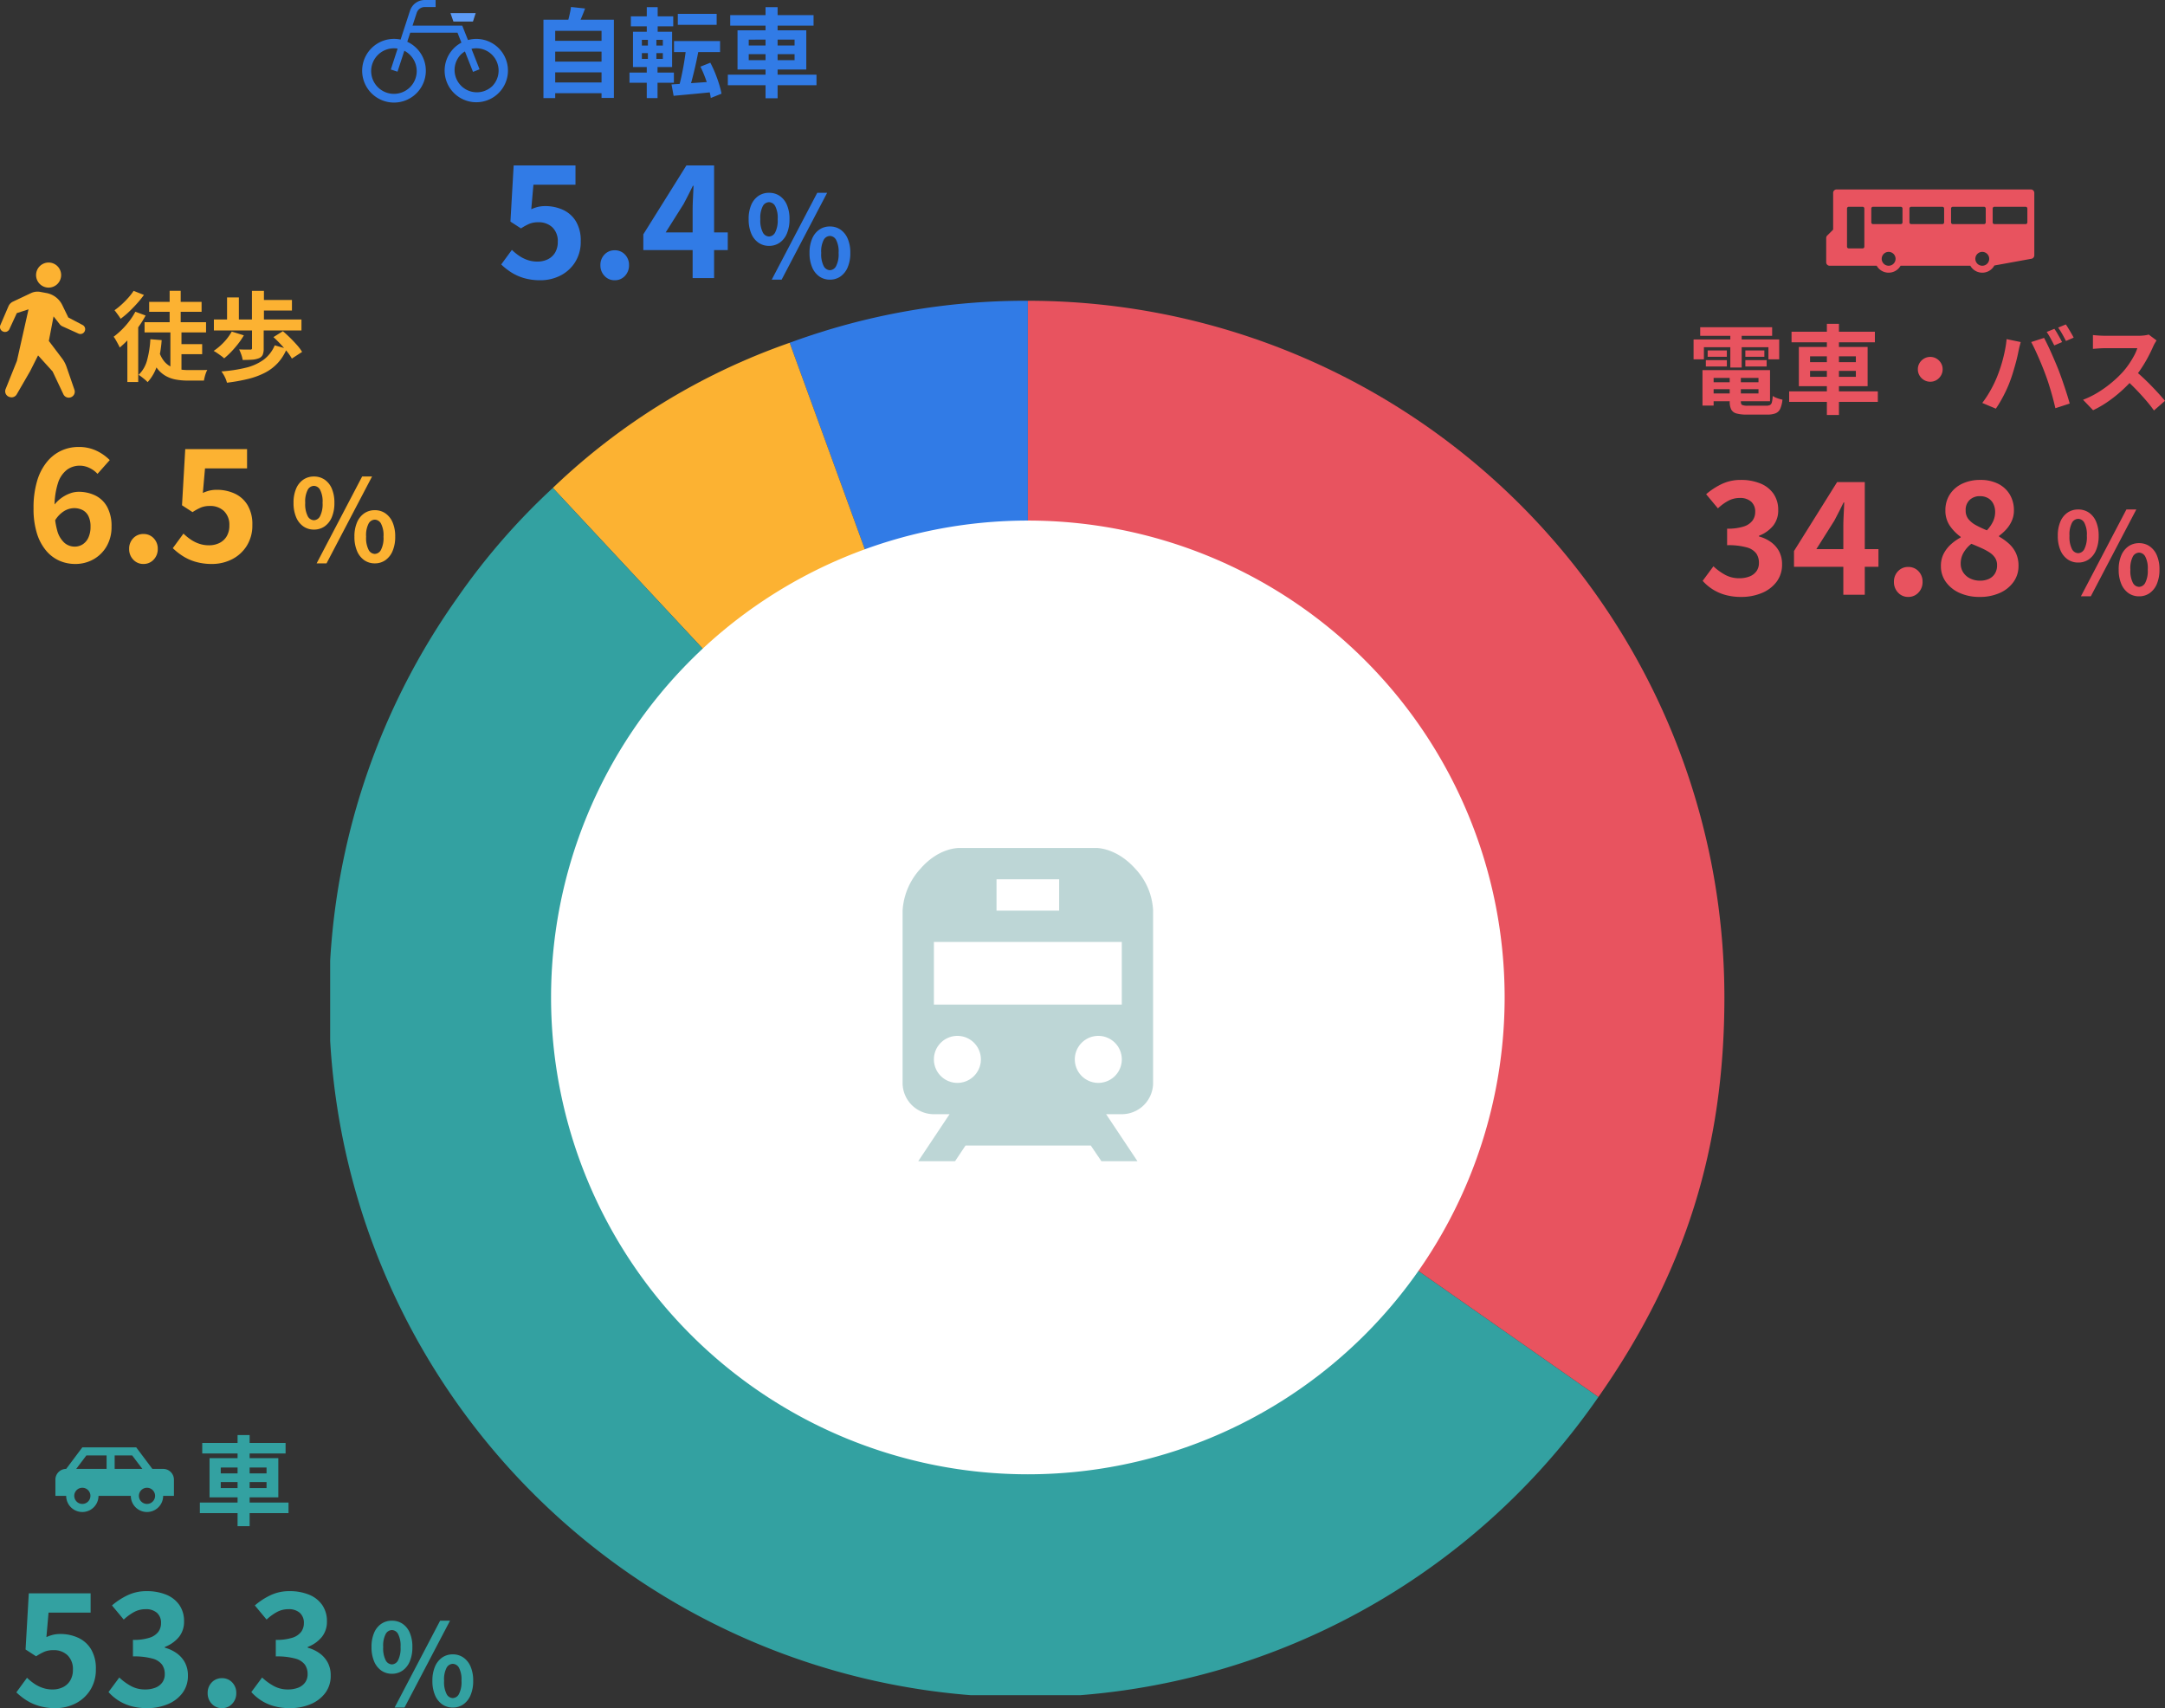 <svg xmlns="http://www.w3.org/2000/svg" xmlns:xlink="http://www.w3.org/1999/xlink" width="401.857" height="317.011" viewBox="0 0 401.857 317.011"><rect x="0" y="0" width="401.857" height="317.011" fill="#333333" stroke="none"/><defs><clipPath id="a"><rect width="259" height="259" fill="none"/></clipPath></defs><g transform="translate(-244.716 -3264.389)"><path d="M3.791-4.439H14.012v1.284H3.791ZM3.8-6.691H15.259V-.913H3.8V-2.362h9.319V-5.243H3.8Zm3.974.8h2.07V-.862q0,.5.242.635a2.549,2.549,0,0,0,1.054.137h3.433a1.479,1.479,0,0,0,.69-.129.785.785,0,0,0,.344-.519,6.289,6.289,0,0,0,.156-1.154,3.862,3.862,0,0,0,.858.416,6.136,6.136,0,0,0,.946.267,5.476,5.476,0,0,1-.41,1.685,1.639,1.639,0,0,1-.857.842,4.1,4.1,0,0,1-1.557.241H10.952A6.956,6.956,0,0,1,9.031,1.35,1.537,1.537,0,0,1,8.056.616,3.176,3.176,0,0,1,7.777-.852Zm-5.053-.8H4.791V-.114H2.725ZM2.3-14.648H15.652v1.589H2.3Zm1.383,4.307H7.245v1.172H3.683ZM3.347-8.549h3.9v1.186h-3.9Zm7.332,0h3.954v1.186H10.679Zm0-1.792h3.528v1.172H10.679ZM7.89-14H10v6.828H7.89ZM1.07-12.385H16.962V-8.7h-2v-2.246H2.986V-8.7H1.07Zm18.184-1.429H34.725v1.954H19.255ZM18.813-2.752H35.269V-.794H18.813Zm7-12.535h2.239V1.631H25.813ZM22.691-6.554v1.108h8.5V-6.554Zm0-2.7v1.086h8.5V-9.257Zm-2.08-1.733H33.375v7.273H20.611ZM44.994-9.142a2.212,2.212,0,0,1,1.165.312,2.419,2.419,0,0,1,.83.827A2.2,2.2,0,0,1,47.3-6.839a2.222,2.222,0,0,1-.312,1.151,2.375,2.375,0,0,1-.827.839A2.208,2.208,0,0,1,45-4.538a2.227,2.227,0,0,1-1.151-.311,2.336,2.336,0,0,1-.839-.838A2.217,2.217,0,0,1,42.7-6.834,2.218,2.218,0,0,1,43.008-8a2.378,2.378,0,0,1,.838-.83A2.208,2.208,0,0,1,44.994-9.142Zm23.043-5.215a8.855,8.855,0,0,1,.5.773q.263.453.512.9t.419.79l-1.445.617q-.28-.554-.665-1.267a12.963,12.963,0,0,0-.745-1.231Zm2.127-.813q.238.338.512.793t.532.9q.258.441.41.759l-1.431.617q-.278-.57-.678-1.273a12.786,12.786,0,0,0-.768-1.207ZM57.461-5.6q.3-.76.576-1.6t.5-1.721q.224-.886.392-1.776t.244-1.747l2.616.543q-.064.256-.156.6t-.163.666q-.071.325-.111.533-.09.472-.25,1.14t-.371,1.412q-.211.744-.441,1.488t-.47,1.374q-.314.872-.756,1.806t-.933,1.8q-.491.864-.961,1.54L54.655-.6a19.644,19.644,0,0,0,1.6-2.462A21.65,21.65,0,0,0,57.461-5.6Zm8.884-.376q-.26-.712-.591-1.522t-.689-1.627q-.358-.817-.7-1.537T63.735-11.9l2.389-.774q.28.52.637,1.256t.722,1.561q.365.825.707,1.629t.6,1.452q.236.608.523,1.415t.579,1.675q.292.868.551,1.7t.439,1.5l-2.66.864q-.24-1.069-.541-2.162t-.633-2.16Q66.713-5.011,66.345-5.975ZM87.009-12.2q-.11.156-.31.5a5.306,5.306,0,0,0-.321.627q-.37.848-.921,1.9T84.215-7.077a18.536,18.536,0,0,1-1.467,1.956,27.058,27.058,0,0,1-2.219,2.252,24.9,24.9,0,0,1-2.558,2.03A19.361,19.361,0,0,1,75.226.752L73.362-1.19a16.392,16.392,0,0,0,2.828-1.4,21.317,21.317,0,0,0,2.542-1.838,20.464,20.464,0,0,0,2.011-1.923,14.716,14.716,0,0,0,1.135-1.455,16.815,16.815,0,0,0,.946-1.548,8.019,8.019,0,0,0,.61-1.406H77.325q-.368,0-.79.025t-.782.055l-.558.044V-13.2q.253.028.654.06t.808.052q.407.02.667.02h6.348a8.279,8.279,0,0,0,1.1-.067,4.271,4.271,0,0,0,.77-.159ZM82.982-6.612q.7.564,1.492,1.3t1.561,1.531q.773.793,1.433,1.523t1.1,1.268L86.522.8q-.658-.933-1.511-1.92t-1.8-1.971q-.947-.984-1.923-1.854Z" transform="translate(558 3339.771)" fill="#e8535f"/><path d="M1.255-13.814H16.725v1.954H1.255ZM.813-2.752H17.269V-.794H.813Zm7-12.535h2.239V1.631H7.813ZM4.691-6.554v1.108h8.5V-6.554Zm0-2.7v1.086h8.5V-9.257ZM2.611-10.99H15.375v7.273H2.611Z" transform="translate(281 3546)" fill="#33a1a1"/><path d="M6.023-9.471H17.437v1.9H6.023Zm.854-3.766h9.731V-11.4H6.876ZM11.8-5.394h4.915v1.86H11.8Zm-.982-2.381h2.056V.031l-2.056-.8Zm-.14-7.528h2.052v7.025H10.679ZM8.739-3.956a5.382,5.382,0,0,0,.916,1.731A3.909,3.909,0,0,0,10.92-1.207a5.4,5.4,0,0,0,1.552.49,11.126,11.126,0,0,0,1.776.136h1.634q.529,0,1.012-.007t.775-.021a3.554,3.554,0,0,0-.265.587,7.213,7.213,0,0,0-.223.733q-.092.373-.138.655H14.075a12.2,12.2,0,0,1-2.3-.2A5.961,5.961,0,0,1,9.846.443,5.343,5.343,0,0,1,8.284-1,8.822,8.822,0,0,1,7.1-3.385ZM7.1-6.31l2.1.166a21.424,21.424,0,0,1-.788,4.5,8.171,8.171,0,0,1-1.822,3.3,5.578,5.578,0,0,0-.466-.445Q5.817.951,5.488.7A6.954,6.954,0,0,0,4.919.3,5.845,5.845,0,0,0,6.508-2.48,18.417,18.417,0,0,0,7.1-6.31Zm-2.78-5.1,1.9.7A19.171,19.171,0,0,1,4.853-8.53a22.433,22.433,0,0,1-1.67,2.064,17.666,17.666,0,0,1-1.768,1.7,5.9,5.9,0,0,0-.3-.617Q.913-5.764.691-6.151a5.064,5.064,0,0,0-.406-.62A15.225,15.225,0,0,0,1.8-8.081,14.76,14.76,0,0,0,3.2-9.676,12.734,12.734,0,0,0,4.317-11.414Zm-.325-3.877,1.912.76a18.793,18.793,0,0,1-1.284,1.588q-.728.812-1.5,1.545a15.522,15.522,0,0,1-1.54,1.287q-.134-.222-.338-.512T.822-11.2Q.609-11.5.443-11.686a13.63,13.63,0,0,0,1.333-1.077,16.141,16.141,0,0,0,1.259-1.279A10.246,10.246,0,0,0,3.992-15.291ZM2.83-7.525,4.664-9.363l.18.076V1.629H2.83Zm23.138-.629h2.169v3.572a2.982,2.982,0,0,1-.185,1.16,1.276,1.276,0,0,1-.744.655,4.192,4.192,0,0,1-1.271.259q-.73.046-1.706.046a4.961,4.961,0,0,0-.257-1,9.465,9.465,0,0,0-.395-.956q.409.018.831.027t.754.007l.462,0a.48.48,0,0,0,.27-.06.245.245,0,0,0,.072-.2Zm-3.763.424,2.249.7a13.779,13.779,0,0,1-1.076,1.586A18.737,18.737,0,0,1,22.1-3.967a14.29,14.29,0,0,1-1.3,1.206,5.741,5.741,0,0,0-.575-.468q-.357-.26-.726-.512a6.652,6.652,0,0,0-.652-.4,10.857,10.857,0,0,0,1.9-1.616A9.9,9.9,0,0,0,22.205-7.729ZM29.944-6.7,31.7-7.8q.65.55,1.34,1.228t1.286,1.356a8.407,8.407,0,0,1,.938,1.26l-1.9,1.237a9.345,9.345,0,0,0-.873-1.269q-.559-.7-1.23-1.416T29.944-6.7Zm.241,1.526,2.231.637A8.987,8.987,0,0,1,30.754-1.9,8.672,8.672,0,0,1,28.371-.092a14.153,14.153,0,0,1-3.135,1.154,33.114,33.114,0,0,1-3.921.7A4.938,4.938,0,0,0,20.9.657a6.075,6.075,0,0,0-.613-.992,26.96,26.96,0,0,0,4.542-.687,9.285,9.285,0,0,0,3.291-1.483A6.441,6.441,0,0,0,30.185-5.177Zm-11.294-4.8H35.145v2.038H18.891Zm8.376-3.616h6.112v1.954H27.267Zm-1.313-1.7h2.225v6.436H25.954Zm-4.618,1.227h2.193v4.875H21.336Z" transform="translate(265.526 3333.654)" fill="#fcb232"/><path d="M4.057-9.032h9.79v2H4.057Zm0,3.852h9.79v2H4.057Zm0,3.869h9.79v2H4.057ZM2.588-12.956H15.662V1.563H13.371V-10.889h-8.6V1.595H2.588ZM7.7-15.317l2.614.284q-.326.888-.686,1.735t-.666,1.45l-1.976-.361q.152-.452.289-1T7.526-14.3A10.149,10.149,0,0,0,7.7-15.317Zm19.83,1.277h7.209V-12H27.528Zm-.705,5.053h8.549v2.038H26.822Zm2.252,1.139,2.335.4q-.17.946-.38,1.94t-.438,1.954q-.228.961-.458,1.824T29.69-.175L27.754-.6q.2-.718.4-1.618t.379-1.872q.179-.972.321-1.937T29.074-7.848Zm-2.716,6.9q1-.054,2.3-.141t2.761-.19q1.461-.1,2.911-.2L34.344.441q-1.332.14-2.686.271T29.052.957q-1.251.113-2.3.217Zm5.367-3.293,1.834-.732a20.061,20.061,0,0,1,.9,1.935q.416,1.029.724,2.02a14.8,14.8,0,0,1,.45,1.793l-1.986.8a13.465,13.465,0,0,0-.394-1.805q-.285-1.007-.68-2.057A20.731,20.731,0,0,0,31.725-4.246ZM18.815-13.58H26.68v1.86H18.815ZM18.559-3.141H26.8v1.884H18.559Zm3.208-12.14h2.024v5.27H21.767Zm.211,5.266h1.575v5.009h.211V1.6h-2V-5.007h.211Zm-1.12,3.263v1.067h3.891V-6.753Zm0-2.465v1.059h3.891V-9.218Zm-1.649-1.5h7.259v6.542H19.209Zm18.046-3.091H52.725v1.954H37.255ZM36.813-2.752H53.269V-.794H36.813Zm7-12.535h2.239V1.631H43.813ZM40.691-6.554v1.108H49.2V-6.554Zm0-2.7v1.086H49.2V-9.257Zm-2.08-1.733H51.375v7.273H38.611Z" transform="translate(343 3281)" fill="#317be6"/><path d="M7.925.4A10.817,10.817,0,0,1,4.9.01,8.677,8.677,0,0,1,2.533-1.058,8.908,8.908,0,0,1,.754-2.585l2-2.7A10.546,10.546,0,0,0,4.9-3.717a5.345,5.345,0,0,0,2.627.649A5.113,5.113,0,0,0,9.464-3.4a2.839,2.839,0,0,0,1.279-.974A2.582,2.582,0,0,0,11.2-5.918,3,3,0,0,0,10.7-7.673,3.26,3.26,0,0,0,8.908-8.8a12.781,12.781,0,0,0-3.614-.4V-12.27a9.436,9.436,0,0,0,3.111-.409,3.247,3.247,0,0,0,1.615-1.105,2.7,2.7,0,0,0,.488-1.588,2.446,2.446,0,0,0-.753-1.913,3.042,3.042,0,0,0-2.114-.68,4.448,4.448,0,0,0-2.125.52,9.205,9.205,0,0,0-1.93,1.409L1.4-18.661a12.968,12.968,0,0,1,2.968-1.924,8.093,8.093,0,0,1,3.45-.728,9.409,9.409,0,0,1,3.645.656,5.432,5.432,0,0,1,2.444,1.913,5.206,5.206,0,0,1,.872,3.043,4.5,4.5,0,0,1-.931,2.876,6.227,6.227,0,0,1-2.635,1.866v.139A6.847,6.847,0,0,1,13.4-9.8,5.028,5.028,0,0,1,14.93-8.082a5,5,0,0,1,.562,2.423,5.239,5.239,0,0,1-1.038,3.282A6.535,6.535,0,0,1,11.7-.311,9.775,9.775,0,0,1,7.925.4ZM26.866,0V-12.627q0-.938.066-2.251t.1-2.251h-.123q-.4.835-.831,1.675t-.889,1.711L21.864-8.475H33.388v3.28H17.712V-8.12l8-12.793h5.136V0ZM38.914.4A2.49,2.49,0,0,1,37.02-.409a2.782,2.782,0,0,1-.759-1.977,2.749,2.749,0,0,1,.759-1.989,2.525,2.525,0,0,1,1.895-.786,2.532,2.532,0,0,1,1.9.786,2.749,2.749,0,0,1,.758,1.989,2.783,2.783,0,0,1-.758,1.977A2.5,2.5,0,0,1,38.914.4ZM52.157.4a8.882,8.882,0,0,1-3.679-.728,6.244,6.244,0,0,1-2.559-2.024,4.946,4.946,0,0,1-.94-2.981,4.884,4.884,0,0,1,.514-2.292,6.2,6.2,0,0,1,1.346-1.738,8.791,8.791,0,0,1,1.812-1.269v-.116a8.391,8.391,0,0,1-2.027-2.077,4.89,4.89,0,0,1-.812-2.818,5.332,5.332,0,0,1,.843-3.016,5.545,5.545,0,0,1,2.3-1.963,7.7,7.7,0,0,1,3.337-.691,7.2,7.2,0,0,1,3.294.707,5.243,5.243,0,0,1,2.17,1.987,5.667,5.667,0,0,1,.774,2.991,4.616,4.616,0,0,1-.4,1.918,5.958,5.958,0,0,1-1.036,1.586,8.4,8.4,0,0,1-1.326,1.185v.139a10.073,10.073,0,0,1,1.807,1.289,5.618,5.618,0,0,1,1.315,1.752,5.521,5.521,0,0,1,.491,2.428,5,5,0,0,1-.9,2.914A6.146,6.146,0,0,1,55.947-.356,8.894,8.894,0,0,1,52.157.4Zm1.356-12.358A6.386,6.386,0,0,0,54.655-13.6a4.114,4.114,0,0,0,.389-1.754,3.361,3.361,0,0,0-.338-1.535,2.465,2.465,0,0,0-.973-1.041A2.981,2.981,0,0,0,52.2-18.3a2.7,2.7,0,0,0-1.864.679,2.518,2.518,0,0,0-.761,1.982,2.476,2.476,0,0,0,.524,1.612,4.645,4.645,0,0,0,1.411,1.13A20.778,20.778,0,0,0,53.514-11.958ZM52.248-2.616a3.826,3.826,0,0,0,1.636-.331A2.567,2.567,0,0,0,55-3.925,2.887,2.887,0,0,0,55.4-5.489a2.442,2.442,0,0,0-.359-1.351,3.459,3.459,0,0,0-1-.988,10.366,10.366,0,0,0-1.508-.822q-.866-.391-1.9-.81a5.584,5.584,0,0,0-1.423,1.6,3.946,3.946,0,0,0-.556,2.054,2.962,2.962,0,0,0,.478,1.678,3.192,3.192,0,0,0,1.3,1.116A4.119,4.119,0,0,0,52.248-2.616Z" transform="translate(560 3374.771)" fill="#e8535f"/><path d="M8.023.4A10.694,10.694,0,0,1,4.986,0a9.154,9.154,0,0,1-2.38-1.067A11.946,11.946,0,0,1,.75-2.53L2.73-5.236A10.078,10.078,0,0,0,4.05-4.154a6.556,6.556,0,0,0,1.567.788,5.522,5.522,0,0,0,1.83.3A4.32,4.32,0,0,0,9.421-3.5a3.223,3.223,0,0,0,1.34-1.247,3.8,3.8,0,0,0,.487-1.984,3.52,3.52,0,0,0-1-2.688,3.642,3.642,0,0,0-2.608-.944,4.331,4.331,0,0,0-1.618.267,10.037,10.037,0,0,0-1.605.876L2.461-10.487l.6-10.426H14.535v3.581H6.728l-.4,4.553a6.772,6.772,0,0,1,1.239-.436A5.729,5.729,0,0,1,8.9-13.361a7.849,7.849,0,0,1,3.316.693,5.454,5.454,0,0,1,2.4,2.136,6.879,6.879,0,0,1,.894,3.677,7.063,7.063,0,0,1-1.056,3.92A6.922,6.922,0,0,1,11.7-.451,8.117,8.117,0,0,1,8.023.4Zm17,0A10.817,10.817,0,0,1,22,.01a8.677,8.677,0,0,1-2.364-1.068,8.908,8.908,0,0,1-1.779-1.527l2-2.7A10.546,10.546,0,0,0,22-3.717a5.345,5.345,0,0,0,2.627.649A5.113,5.113,0,0,0,26.564-3.4a2.839,2.839,0,0,0,1.279-.974A2.582,2.582,0,0,0,28.3-5.918a3,3,0,0,0-.505-1.755A3.26,3.26,0,0,0,26.008-8.8a12.781,12.781,0,0,0-3.614-.4V-12.27a9.436,9.436,0,0,0,3.111-.409,3.247,3.247,0,0,0,1.615-1.105,2.7,2.7,0,0,0,.488-1.588,2.446,2.446,0,0,0-.753-1.913,3.042,3.042,0,0,0-2.114-.68,4.448,4.448,0,0,0-2.125.52,9.205,9.205,0,0,0-1.93,1.409L18.5-18.661a12.968,12.968,0,0,1,2.968-1.924,8.093,8.093,0,0,1,3.45-.728,9.409,9.409,0,0,1,3.645.656,5.432,5.432,0,0,1,2.444,1.913,5.206,5.206,0,0,1,.872,3.043,4.5,4.5,0,0,1-.931,2.876,6.227,6.227,0,0,1-2.635,1.866v.139A6.847,6.847,0,0,1,30.5-9.8a5.028,5.028,0,0,1,1.533,1.722,5,5,0,0,1,.562,2.423,5.239,5.239,0,0,1-1.038,3.282A6.535,6.535,0,0,1,28.8-.311,9.775,9.775,0,0,1,25.025.4ZM38.914.4A2.49,2.49,0,0,1,37.02-.409a2.782,2.782,0,0,1-.759-1.977,2.749,2.749,0,0,1,.759-1.989,2.525,2.525,0,0,1,1.895-.786,2.532,2.532,0,0,1,1.9.786,2.749,2.749,0,0,1,.758,1.989,2.783,2.783,0,0,1-.758,1.977A2.5,2.5,0,0,1,38.914.4ZM51.538.4A10.817,10.817,0,0,1,48.51.01a8.677,8.677,0,0,1-2.364-1.068,8.908,8.908,0,0,1-1.779-1.527l2-2.7a10.546,10.546,0,0,0,2.149,1.567,5.345,5.345,0,0,0,2.627.649A5.113,5.113,0,0,0,53.077-3.4a2.839,2.839,0,0,0,1.279-.974,2.582,2.582,0,0,0,.457-1.541,3,3,0,0,0-.505-1.755A3.26,3.26,0,0,0,52.521-8.8a12.781,12.781,0,0,0-3.614-.4V-12.27a9.436,9.436,0,0,0,3.111-.409,3.247,3.247,0,0,0,1.615-1.105,2.7,2.7,0,0,0,.488-1.588,2.446,2.446,0,0,0-.753-1.913,3.042,3.042,0,0,0-2.114-.68,4.448,4.448,0,0,0-2.125.52,9.205,9.205,0,0,0-1.93,1.409l-2.182-2.625a12.968,12.968,0,0,1,2.968-1.924,8.093,8.093,0,0,1,3.45-.728,9.409,9.409,0,0,1,3.645.656,5.432,5.432,0,0,1,2.444,1.913A5.206,5.206,0,0,1,58.4-15.7a4.5,4.5,0,0,1-.931,2.876,6.227,6.227,0,0,1-2.635,1.866v.139A6.847,6.847,0,0,1,57.009-9.8a5.028,5.028,0,0,1,1.533,1.722A5,5,0,0,1,59.1-5.659a5.239,5.239,0,0,1-1.038,3.282A6.535,6.535,0,0,1,55.312-.311,9.775,9.775,0,0,1,51.538.4Z" transform="translate(247 3581)" fill="#33a1a1"/><path d="M9.147.4A7.25,7.25,0,0,1,6.223-.2,6.839,6.839,0,0,1,3.756-2.064a9.205,9.205,0,0,1-1.709-3.2A15.105,15.105,0,0,1,1.417-9.9a17.343,17.343,0,0,1,.674-5.15,10.077,10.077,0,0,1,1.854-3.544,7.47,7.47,0,0,1,2.672-2.056,7.579,7.579,0,0,1,3.107-.662,7.586,7.586,0,0,1,3.427.725,8.83,8.83,0,0,1,2.41,1.709l-2.273,2.557A4.561,4.561,0,0,0,11.831-17.4a4.15,4.15,0,0,0-1.849-.443,3.984,3.984,0,0,0-2.334.74,4.991,4.991,0,0,0-1.692,2.472A14.22,14.22,0,0,0,5.324-9.9a13.956,13.956,0,0,0,.5,4.149A4.651,4.651,0,0,0,7.17-3.506a2.9,2.9,0,0,0,1.877.687,2.726,2.726,0,0,0,1.483-.42,2.912,2.912,0,0,0,1.062-1.242,4.719,4.719,0,0,0,.4-2.052A4.266,4.266,0,0,0,11.6-8.485,2.51,2.51,0,0,0,10.525-9.6a3.436,3.436,0,0,0-1.616-.36,3.678,3.678,0,0,0-1.82.546,5.227,5.227,0,0,0-1.774,1.9L5.133-10.4a6.433,6.433,0,0,1,1.384-1.394,6.541,6.541,0,0,1,1.635-.889,4.582,4.582,0,0,1,1.561-.309,7.017,7.017,0,0,1,3.2.7A5.067,5.067,0,0,1,15.1-10.157a7.417,7.417,0,0,1,.792,3.624,7.075,7.075,0,0,1-.924,3.678,6.474,6.474,0,0,1-2.45,2.406A6.81,6.81,0,0,1,9.147.4ZM21.814.4A2.49,2.49,0,0,1,19.92-.409a2.782,2.782,0,0,1-.759-1.977,2.749,2.749,0,0,1,.759-1.989,2.525,2.525,0,0,1,1.895-.786,2.532,2.532,0,0,1,1.9.786,2.749,2.749,0,0,1,.758,1.989,2.783,2.783,0,0,1-.758,1.977A2.5,2.5,0,0,1,21.814.4ZM34.536.4A10.694,10.694,0,0,1,31.5,0a9.154,9.154,0,0,1-2.38-1.067A11.946,11.946,0,0,1,27.264-2.53l1.979-2.706a10.078,10.078,0,0,0,1.321,1.082,6.556,6.556,0,0,0,1.567.788,5.522,5.522,0,0,0,1.83.3A4.32,4.32,0,0,0,35.934-3.5a3.223,3.223,0,0,0,1.34-1.247,3.8,3.8,0,0,0,.487-1.984,3.52,3.52,0,0,0-1-2.688,3.642,3.642,0,0,0-2.608-.944,4.331,4.331,0,0,0-1.618.267,10.037,10.037,0,0,0-1.605.876l-1.956-1.269.6-10.426H41.048v3.581H33.242l-.4,4.553a6.772,6.772,0,0,1,1.239-.436,5.729,5.729,0,0,1,1.339-.146,7.849,7.849,0,0,1,3.316.693,5.454,5.454,0,0,1,2.4,2.136,6.879,6.879,0,0,1,.894,3.677,7.063,7.063,0,0,1-1.056,3.92A6.922,6.922,0,0,1,38.217-.451,8.117,8.117,0,0,1,34.536.4Z" transform="translate(249.526 3368.654)" fill="#fcb232"/><path d="M8.023.4A10.694,10.694,0,0,1,4.986,0a9.154,9.154,0,0,1-2.38-1.067A11.946,11.946,0,0,1,.75-2.53L2.73-5.236A10.078,10.078,0,0,0,4.05-4.154a6.556,6.556,0,0,0,1.567.788,5.522,5.522,0,0,0,1.83.3A4.32,4.32,0,0,0,9.421-3.5a3.223,3.223,0,0,0,1.34-1.247,3.8,3.8,0,0,0,.487-1.984,3.52,3.52,0,0,0-1-2.688,3.642,3.642,0,0,0-2.608-.944,4.331,4.331,0,0,0-1.618.267,10.037,10.037,0,0,0-1.605.876L2.461-10.487l.6-10.426H14.535v3.581H6.728l-.4,4.553a6.772,6.772,0,0,1,1.239-.436A5.729,5.729,0,0,1,8.9-13.361a7.849,7.849,0,0,1,3.316.693,5.454,5.454,0,0,1,2.4,2.136,6.879,6.879,0,0,1,.894,3.677,7.063,7.063,0,0,1-1.056,3.92A6.922,6.922,0,0,1,11.7-.451,8.117,8.117,0,0,1,8.023.4ZM21.814.4A2.49,2.49,0,0,1,19.92-.409a2.782,2.782,0,0,1-.759-1.977,2.749,2.749,0,0,1,.759-1.989,2.525,2.525,0,0,1,1.895-.786,2.532,2.532,0,0,1,1.9.786,2.749,2.749,0,0,1,.758,1.989,2.783,2.783,0,0,1-.758,1.977A2.5,2.5,0,0,1,21.814.4ZM36.279,0V-12.627q0-.938.066-2.251t.1-2.251h-.123q-.4.835-.831,1.675T34.6-13.742L31.277-8.475H42.8v3.28H27.126V-8.12l8-12.793h5.136V0Z" transform="translate(337 3316)" fill="#317be6"/><path d="M4.453-5.98A3.368,3.368,0,0,1,2.5-6.57a3.884,3.884,0,0,1-1.34-1.7,6.648,6.648,0,0,1-.484-2.666,6.53,6.53,0,0,1,.484-2.657A3.788,3.788,0,0,1,2.5-15.257a3.436,3.436,0,0,1,1.957-.573,3.472,3.472,0,0,1,1.978.573,3.788,3.788,0,0,1,1.34,1.664,6.53,6.53,0,0,1,.484,2.657,6.648,6.648,0,0,1-.484,2.666,3.884,3.884,0,0,1-1.34,1.7A3.4,3.4,0,0,1,4.453-5.98Zm0-1.739A1.342,1.342,0,0,0,5.6-8.472a4.894,4.894,0,0,0,.465-2.464A4.707,4.707,0,0,0,5.6-13.37a1.347,1.347,0,0,0-1.145-.721,1.35,1.35,0,0,0-1.143.721,4.687,4.687,0,0,0-.467,2.433A4.873,4.873,0,0,0,3.31-8.472,1.344,1.344,0,0,0,4.453-7.72ZM4.962.289,13.41-15.83h1.837L6.8.289Zm10.8,0A3.364,3.364,0,0,1,13.8-.3,3.906,3.906,0,0,1,12.464-2a6.62,6.62,0,0,1-.487-2.666,6.5,6.5,0,0,1,.487-2.657A3.866,3.866,0,0,1,13.8-9a3.4,3.4,0,0,1,1.959-.581A3.39,3.39,0,0,1,17.718-9a3.866,3.866,0,0,1,1.34,1.672,6.5,6.5,0,0,1,.487,2.657A6.62,6.62,0,0,1,19.058-2a3.906,3.906,0,0,1-1.34,1.7A3.356,3.356,0,0,1,15.763.289Zm0-1.756a1.348,1.348,0,0,0,1.14-.744,4.8,4.8,0,0,0,.47-2.456,4.662,4.662,0,0,0-.47-2.441,1.354,1.354,0,0,0-1.14-.713,1.355,1.355,0,0,0-1.147.713,4.682,4.682,0,0,0-.467,2.441,4.824,4.824,0,0,0,.467,2.456A1.348,1.348,0,0,0,15.763-1.466Z" transform="translate(626 3374.771)" fill="#e8535f"/><path d="M4.453-5.98A3.368,3.368,0,0,1,2.5-6.57a3.884,3.884,0,0,1-1.34-1.7,6.648,6.648,0,0,1-.484-2.666,6.53,6.53,0,0,1,.484-2.657A3.788,3.788,0,0,1,2.5-15.257a3.436,3.436,0,0,1,1.957-.573,3.472,3.472,0,0,1,1.978.573,3.788,3.788,0,0,1,1.34,1.664,6.53,6.53,0,0,1,.484,2.657,6.648,6.648,0,0,1-.484,2.666,3.884,3.884,0,0,1-1.34,1.7A3.4,3.4,0,0,1,4.453-5.98Zm0-1.739A1.342,1.342,0,0,0,5.6-8.472a4.894,4.894,0,0,0,.465-2.464A4.707,4.707,0,0,0,5.6-13.37a1.347,1.347,0,0,0-1.145-.721,1.35,1.35,0,0,0-1.143.721,4.687,4.687,0,0,0-.467,2.433A4.873,4.873,0,0,0,3.31-8.472,1.344,1.344,0,0,0,4.453-7.72ZM4.962.289,13.41-15.83h1.837L6.8.289Zm10.8,0A3.364,3.364,0,0,1,13.8-.3,3.906,3.906,0,0,1,12.464-2a6.62,6.62,0,0,1-.487-2.666,6.5,6.5,0,0,1,.487-2.657A3.866,3.866,0,0,1,13.8-9a3.4,3.4,0,0,1,1.959-.581A3.39,3.39,0,0,1,17.718-9a3.866,3.866,0,0,1,1.34,1.672,6.5,6.5,0,0,1,.487,2.657A6.62,6.62,0,0,1,19.058-2a3.906,3.906,0,0,1-1.34,1.7A3.356,3.356,0,0,1,15.763.289Zm0-1.756a1.348,1.348,0,0,0,1.14-.744,4.8,4.8,0,0,0,.47-2.456,4.662,4.662,0,0,0-.47-2.441,1.354,1.354,0,0,0-1.14-.713,1.355,1.355,0,0,0-1.147.713,4.682,4.682,0,0,0-.467,2.441,4.824,4.824,0,0,0,.467,2.456A1.348,1.348,0,0,0,15.763-1.466Z" transform="translate(313 3581)" fill="#33a1a1"/><path d="M4.453-5.98A3.368,3.368,0,0,1,2.5-6.57a3.884,3.884,0,0,1-1.34-1.7,6.648,6.648,0,0,1-.484-2.666,6.53,6.53,0,0,1,.484-2.657A3.788,3.788,0,0,1,2.5-15.257a3.436,3.436,0,0,1,1.957-.573,3.472,3.472,0,0,1,1.978.573,3.788,3.788,0,0,1,1.34,1.664,6.53,6.53,0,0,1,.484,2.657,6.648,6.648,0,0,1-.484,2.666,3.884,3.884,0,0,1-1.34,1.7A3.4,3.4,0,0,1,4.453-5.98Zm0-1.739A1.342,1.342,0,0,0,5.6-8.472a4.894,4.894,0,0,0,.465-2.464A4.707,4.707,0,0,0,5.6-13.37a1.347,1.347,0,0,0-1.145-.721,1.35,1.35,0,0,0-1.143.721,4.687,4.687,0,0,0-.467,2.433A4.873,4.873,0,0,0,3.31-8.472,1.344,1.344,0,0,0,4.453-7.72ZM4.962.289,13.41-15.83h1.837L6.8.289Zm10.8,0A3.364,3.364,0,0,1,13.8-.3,3.906,3.906,0,0,1,12.464-2a6.62,6.62,0,0,1-.487-2.666,6.5,6.5,0,0,1,.487-2.657A3.866,3.866,0,0,1,13.8-9a3.4,3.4,0,0,1,1.959-.581A3.39,3.39,0,0,1,17.718-9a3.866,3.866,0,0,1,1.34,1.672,6.5,6.5,0,0,1,.487,2.657A6.62,6.62,0,0,1,19.058-2a3.906,3.906,0,0,1-1.34,1.7A3.356,3.356,0,0,1,15.763.289Zm0-1.756a1.348,1.348,0,0,0,1.14-.744,4.8,4.8,0,0,0,.47-2.456,4.662,4.662,0,0,0-.47-2.441,1.354,1.354,0,0,0-1.14-.713,1.355,1.355,0,0,0-1.147.713,4.682,4.682,0,0,0-.467,2.441,4.824,4.824,0,0,0,.467,2.456A1.348,1.348,0,0,0,15.763-1.466Z" transform="translate(298.526 3368.654)" fill="#fcb232"/><path d="M4.453-5.98A3.368,3.368,0,0,1,2.5-6.57a3.884,3.884,0,0,1-1.34-1.7,6.648,6.648,0,0,1-.484-2.666,6.53,6.53,0,0,1,.484-2.657A3.788,3.788,0,0,1,2.5-15.257a3.436,3.436,0,0,1,1.957-.573,3.472,3.472,0,0,1,1.978.573,3.788,3.788,0,0,1,1.34,1.664,6.53,6.53,0,0,1,.484,2.657,6.648,6.648,0,0,1-.484,2.666,3.884,3.884,0,0,1-1.34,1.7A3.4,3.4,0,0,1,4.453-5.98Zm0-1.739A1.342,1.342,0,0,0,5.6-8.472a4.894,4.894,0,0,0,.465-2.464A4.707,4.707,0,0,0,5.6-13.37a1.347,1.347,0,0,0-1.145-.721,1.35,1.35,0,0,0-1.143.721,4.687,4.687,0,0,0-.467,2.433A4.873,4.873,0,0,0,3.31-8.472,1.344,1.344,0,0,0,4.453-7.72ZM4.962.289,13.41-15.83h1.837L6.8.289Zm10.8,0A3.364,3.364,0,0,1,13.8-.3,3.906,3.906,0,0,1,12.464-2a6.62,6.62,0,0,1-.487-2.666,6.5,6.5,0,0,1,.487-2.657A3.866,3.866,0,0,1,13.8-9a3.4,3.4,0,0,1,1.959-.581A3.39,3.39,0,0,1,17.718-9a3.866,3.866,0,0,1,1.34,1.672,6.5,6.5,0,0,1,.487,2.657A6.62,6.62,0,0,1,19.058-2a3.906,3.906,0,0,1-1.34,1.7A3.356,3.356,0,0,1,15.763.289Zm0-1.756a1.348,1.348,0,0,0,1.14-.744,4.8,4.8,0,0,0,.47-2.456,4.662,4.662,0,0,0-.47-2.441,1.354,1.354,0,0,0-1.14-.713,1.355,1.355,0,0,0-1.147.713,4.682,4.682,0,0,0-.467,2.441,4.824,4.824,0,0,0,.467,2.456A1.348,1.348,0,0,0,15.763-1.466Z" transform="translate(383 3316)" fill="#317be6"/><g transform="translate(306 3320)"><g clip-path="url(#a)"><path d="M146.407,129.536,102.189,8.047A126.473,126.473,0,0,1,146.407.25Z" transform="translate(-16.902 -0.041)" fill="#317be6"/><path d="M146.407,129.536,102.189,8.047A126.473,126.473,0,0,1,146.407.25Z" transform="translate(-16.902 -0.041)" fill="none"/><path d="M137.7,131.081,49.524,36.527A121.062,121.062,0,0,1,93.478,9.592Z" transform="translate(-8.191 -1.586)" fill="#fcb232"/><path d="M137.7,131.081,49.524,36.527A121.062,121.062,0,0,1,93.478,9.592Z" transform="translate(-8.191 -1.586)" fill="none"/><path d="M129.547,136.419l105.9,74.155A129.286,129.286,0,1,1,23.642,62.264a123.974,123.974,0,0,1,17.732-20.4Z" transform="translate(-0.041 -6.924)" fill="#33a1a1"/><path d="M129.547,136.419l105.9,74.155A129.286,129.286,0,1,1,23.642,62.264a123.974,123.974,0,0,1,17.732-20.4Z" transform="translate(-0.041 -6.924)" fill="none"/><path d="M155.17,129.536V.25A129.286,129.286,0,0,1,284.456,129.536c0,27.99-7.327,51.227-23.381,74.155Z" transform="translate(-25.665 -0.041)" fill="#e8535f"/><path d="M155.17,129.536V.25A129.286,129.286,0,0,1,284.456,129.536c0,27.99-7.327,51.227-23.381,74.155Z" transform="translate(-25.665 -0.041)" fill="none"/></g></g><path d="M88.5,0A88.5,88.5,0,1,1,0,88.5,88.5,88.5,0,0,1,88.5,0Z" transform="translate(347 3361)" fill="#fff"/><g transform="translate(254 3527)"><path d="M16,6l3,4h2a1.993,1.993,0,0,1,2,2v3H21a3,3,0,0,1-6,0H9a3,3,0,0,1-6,0H1V12a1.993,1.993,0,0,1,2-2L6,6H16M10.5,7.5H6.75L4.86,10H10.5V7.5m1.5,0V10h5.14L15.25,7.5H12m-6,6A1.5,1.5,0,1,0,7.5,15,1.5,1.5,0,0,0,6,13.5m12,0A1.5,1.5,0,1,0,19.5,15,1.5,1.5,0,0,0,18,13.5Z" fill="#33a1a1"/><rect width="24" height="24" fill="none"/></g><g transform="translate(150.101 3313.114)"><path d="M233.641,4.651a2.326,2.326,0,1,0-2.326-2.326A2.325,2.325,0,0,0,233.641,4.651Z" transform="translate(-130.004)" fill="#fcb232"/><path d="M109.959,116.5l-2.664-1.4-1.123-2.307a4.079,4.079,0,0,0-2.923-2.226l-1.155-.215a2.816,2.816,0,0,0-1.716.222l-3.364,1.588a1.688,1.688,0,0,0-.831.862l-1.5,3.493a.9.9,0,0,0,.487,1.188l.034.013a.9.9,0,0,0,1.159-.456l1.373-2.974,2.173-.7-2.154,9.571-2.1,5.23a1.1,1.1,0,0,0,.724,1.466l.091.025a1.1,1.1,0,0,0,1.245-.507l2.486-4.294,1.481-2.939,2.7,2.983,2,4.23a1.1,1.1,0,0,0,1.268.594l.022-.006a1.1,1.1,0,0,0,.763-1.42l-1.469-4.258a5.628,5.628,0,0,0-.9-1.655l-2.385-3.154.875-4.552,1.129,1.435a1.41,1.41,0,0,0,.526.413l2.971,1.342a.873.873,0,0,0,1.164-.46l.009-.023A.872.872,0,0,0,109.959,116.5Z" transform="translate(0 -104.905)" fill="#fcb232"/></g><g transform="translate(312 3188.35)"><path d="M21.121,83.261a5.863,5.863,0,0,0-1.543.212l-1.062-2.68H9.291l.773-2.367a1.569,1.569,0,0,1,1.491-1.081h2.018V76.039H11.555a2.875,2.875,0,0,0-2.733,1.982l-1.75,5.362a5.91,5.91,0,1,0,1.24.41L8.865,82.1h8.764l.733,1.85a5.877,5.877,0,1,0,2.759-.689ZM8.8,86.215a4.227,4.227,0,1,1-2.28-1.156L5.258,88.937l1.242.406,1.267-3.882A4.175,4.175,0,0,1,8.8,86.215Zm15.242,5.851A4.137,4.137,0,0,1,18.2,86.215a4.182,4.182,0,0,1,.815-.628l1.5,3.794,1.215-.481-1.5-3.8a4.136,4.136,0,0,1,3.822,6.963Z" fill="#317be6"/><path d="M313.85,123.712l.508-1.56h-4.682l.544,1.56Z" transform="translate(-293.345 -43.681)" fill="#5d9cf7"/></g><g transform="translate(583.688 3145.945)"><g transform="translate(0 153.6)"><path d="M37.981,153.6H1.931a.644.644,0,0,0-.644.644v6.815l-1.1,1.1a.643.643,0,0,0-.189.455v4.506a.644.644,0,0,0,.644.644H9.37a2.553,2.553,0,0,0,4.434,0H26.752a2.552,2.552,0,0,0,4.459-.046l6.886-1.252a.645.645,0,0,0,.529-.633V154.244A.644.644,0,0,0,37.981,153.6Zm-30.9,10.622a.322.322,0,0,1-.322.322H4.184a.322.322,0,0,1-.322-.322v-7.081a.322.322,0,0,1,.322-.322H6.759a.322.322,0,0,1,.322.322Zm4.506,3.541a1.287,1.287,0,1,1,1.288-1.287A1.289,1.289,0,0,1,11.587,167.762Zm2.575-8.047a.322.322,0,0,1-.322.322H8.691a.322.322,0,0,1-.322-.322v-2.575a.322.322,0,0,1,.322-.322h5.15a.322.322,0,0,1,.322.322v2.575Zm7.725,0a.322.322,0,0,1-.322.322H15.772a.322.322,0,0,1-.322-.322v-2.575a.322.322,0,0,1,.322-.322h5.794a.322.322,0,0,1,.322.322Zm1.609.322a.322.322,0,0,1-.322-.322v-2.575a.322.322,0,0,1,.322-.322H29.29a.322.322,0,0,1,.322.322v2.575a.322.322,0,0,1-.322.322Zm5.472,7.725a1.287,1.287,0,1,1,1.288-1.287A1.289,1.289,0,0,1,28.969,167.762Zm8.369-8.047a.322.322,0,0,1-.322.322H31.222a.322.322,0,0,1-.322-.322v-2.575a.322.322,0,0,1,.322-.322h5.794a.322.322,0,0,1,.322.322Z" transform="translate(0 -153.6)" fill="#e8535f"/></g></g><path d="M39.965,2H14.524c-.651,0-4.066.189-7.274,3.926A12.562,12.562,0,0,0,4,13.625V45.594a5.812,5.812,0,0,0,5.812,5.812h2.906L6.906,60.125h6.838l1.938-2.906h23.25L40.9,60.125h6.693l-5.812-8.719h2.906A5.812,5.812,0,0,0,50.5,45.594V13.625A12.117,12.117,0,0,0,47.219,5.88C43.859,2.108,40.354,2,39.965,2ZM21.437,7.812H33.062v5.812H21.437ZM14.172,45.594a4.361,4.361,0,1,1,4.362-4.359,4.361,4.361,0,0,1-4.362,4.359Zm26.156,0a4.361,4.361,0,1,1,4.362-4.359A4.361,4.361,0,0,1,40.328,45.594Zm4.359-14.531H9.812V19.437H44.687Z" transform="translate(408.25 3419.765)" fill="#bdd6d6" opacity="0.995"/></g></svg>
